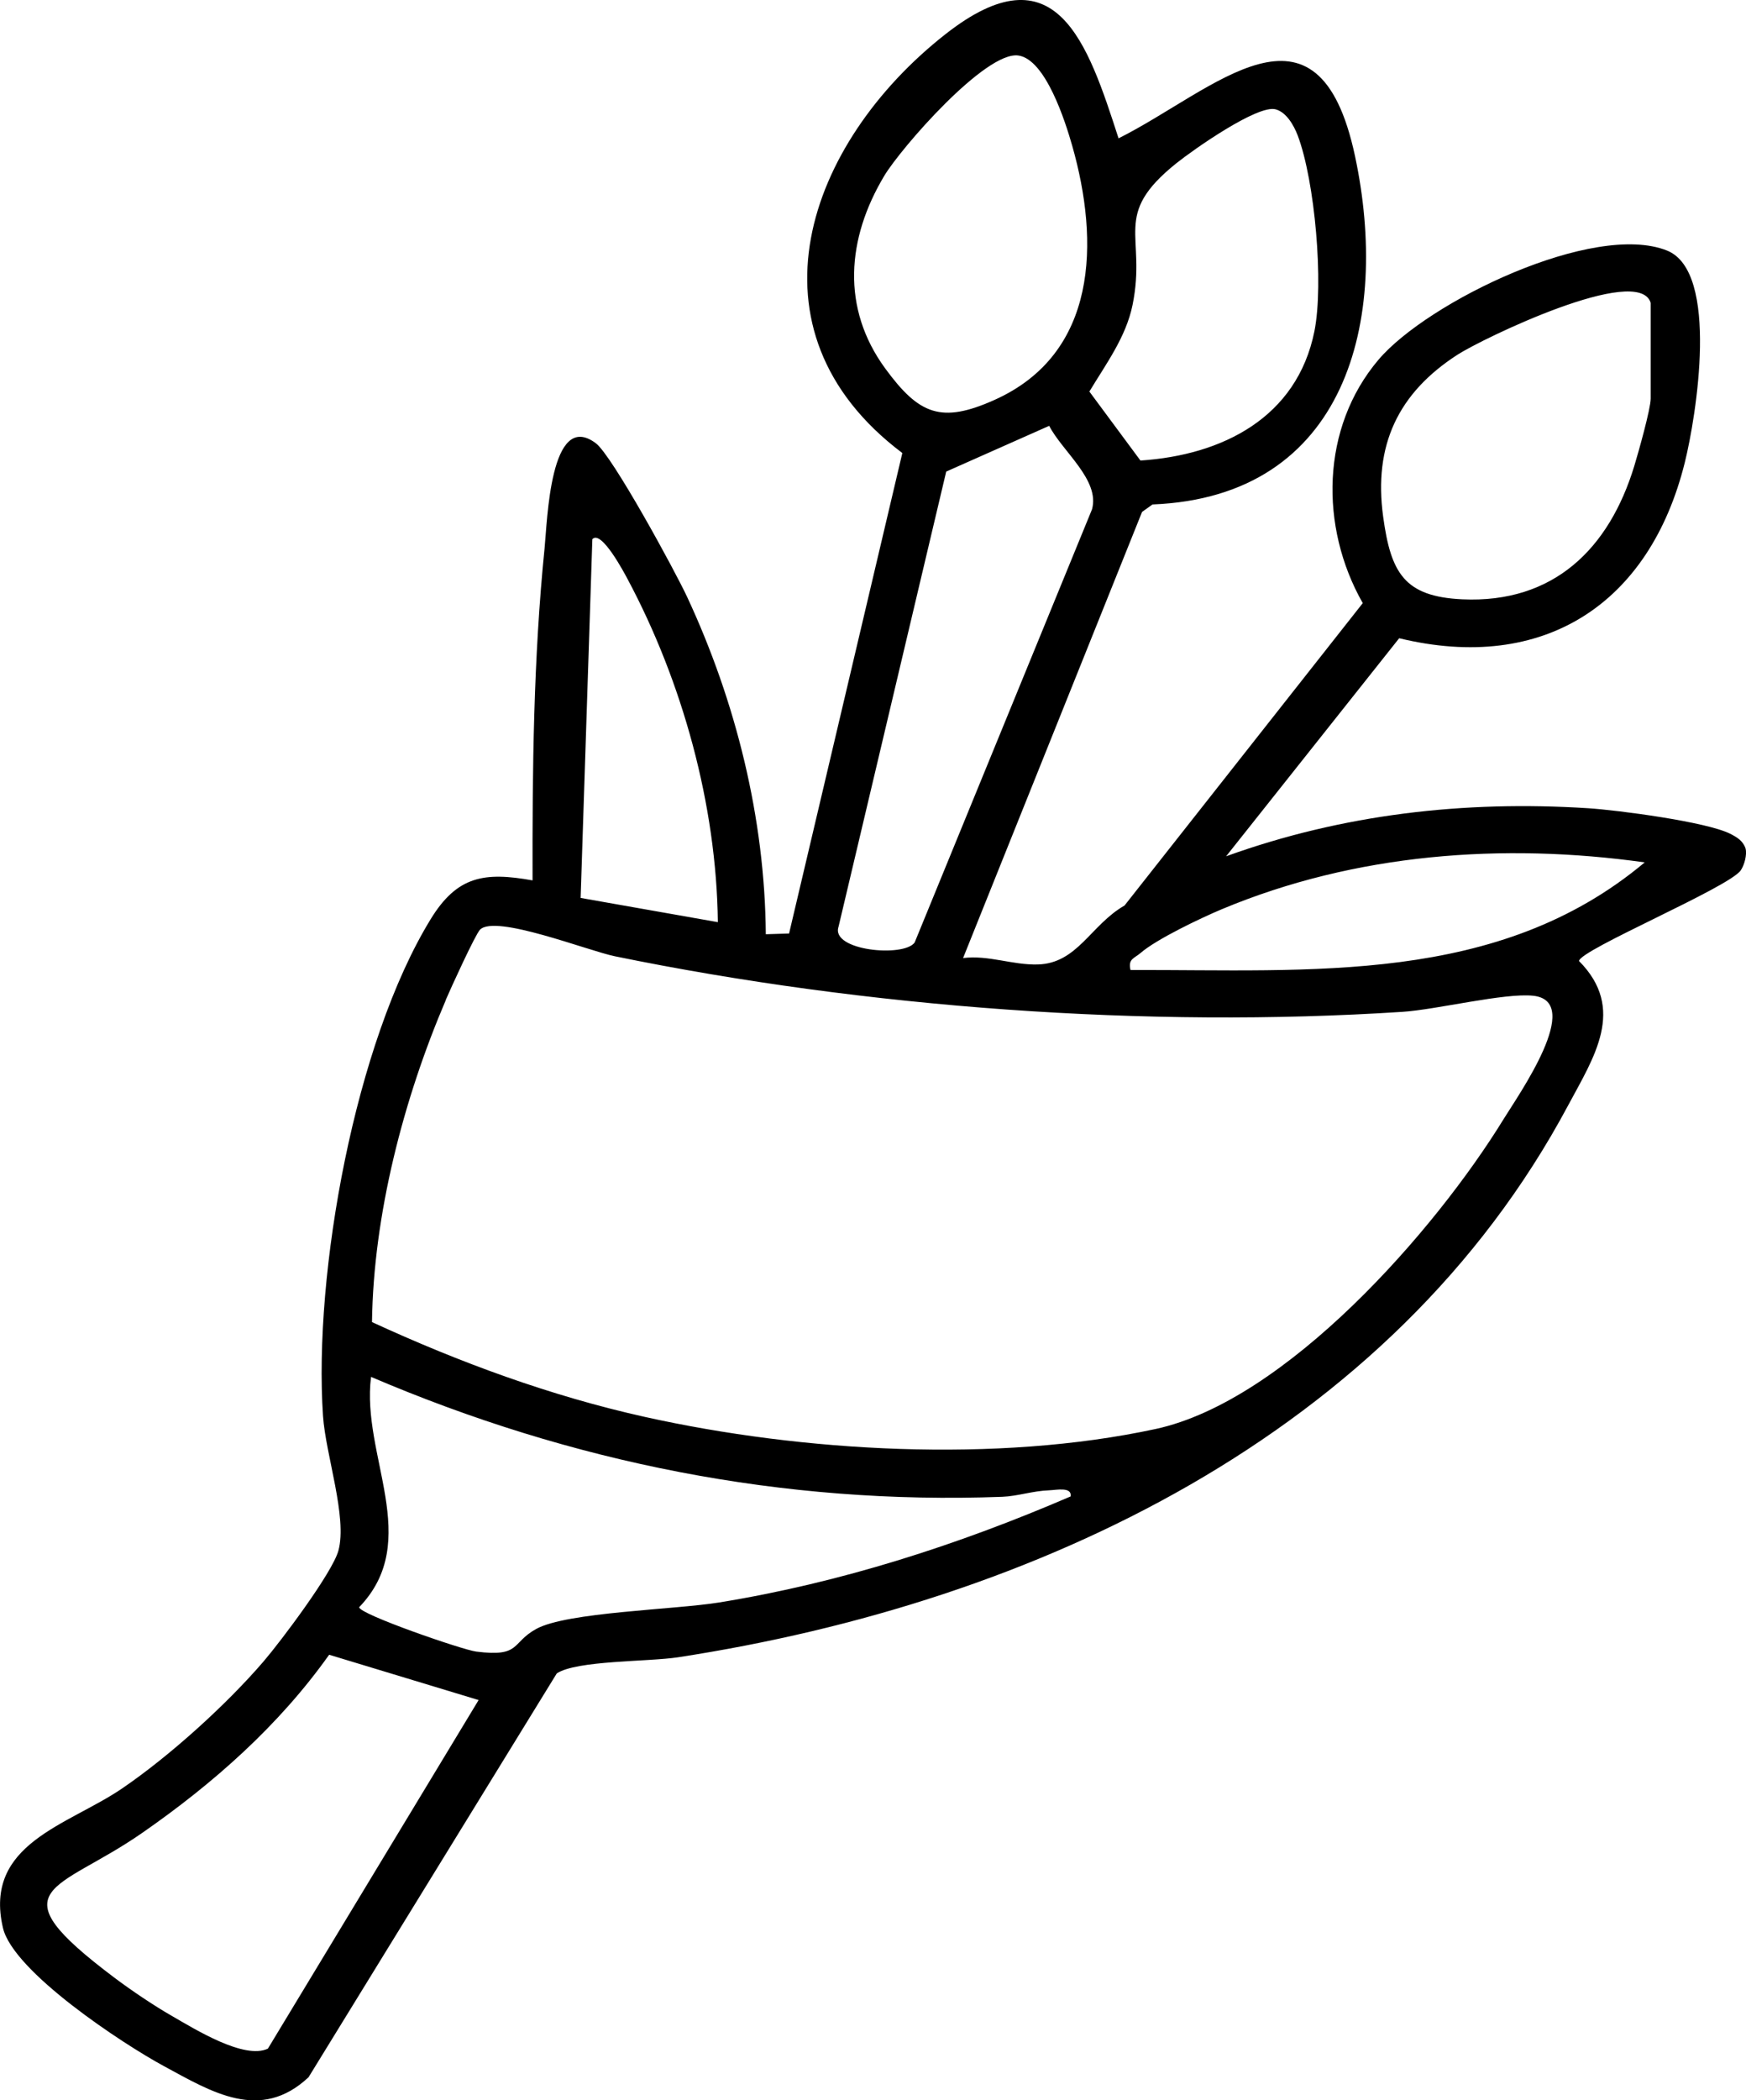 <?xml version="1.0" encoding="UTF-8"?>
<svg id="Warstwa_2" data-name="Warstwa 2" xmlns="http://www.w3.org/2000/svg" viewBox="0 0 291.99 351.03">
  <g id="Warstwa_1-2" data-name="Warstwa 1">
    <path d="M150.88,75.7c-27.21-20.5-15.92-51.83,7.25-70,18.5-14.51,23.74,1.39,28.93,17.42,15.93-7.94,33.33-26.1,39.54,2.95,5.86,27.43-1.37,56.95-33.86,58.24l-1.75,1.25-29.93,74.56c4.28-.53,8.26,1.19,12.5,1.07,6.64-.18,8.85-6.62,14.5-9.85l39.84-50.54c-7.25-12.73-7.01-29.34,2.64-40.69,8.23-9.68,36.02-23.13,48.25-18.23,8.82,3.54,4.87,27.76,2.96,35.44-5.87,23.62-23.59,35.2-47.76,29.35l-28.94,36.44c19.48-7.03,39.81-9.35,60.54-8.03,4.96.32,19.75,2.26,23.74,4.26,1.13.57,2.16,1.18,2.59,2.48.26,1.05-.2,2.74-.8,3.63-1.93,2.86-27.02,13.34-27.05,15.17,7.94,8,2.46,16.12-1.85,24.17-29.48,55.1-89.3,83.05-148.81,92.19-5.02.77-16.98.5-20.3,2.7l-41.51,67.49c-8.04,7.53-16.18,2.48-24.21-1.87-6.86-3.71-25.19-15.76-26.9-23.1-3.27-14.08,10.84-17.12,19.88-23.26,7.93-5.39,17.47-14,23.72-21.28,2.89-3.37,11.49-14.8,12.5-18.49,1.53-5.57-2.13-16.03-2.57-22.49-1.62-23.91,5.35-62.44,18.01-83.07,4.44-7.24,9-7.9,17.03-6.47-.04-18.47.15-37.1,2.01-55.5.46-4.51.92-23.26,8.56-17.57,2.77,2.07,13.3,21.43,15.29,25.71,8.16,17.52,13,37.01,13.15,56.36l3.89-.12,18.94-80.3ZM147.86,29.42c-6.23,10.41-7.23,22.06.2,32.19,5.64,7.69,9.35,9.21,18.23,5.24,17.35-7.76,17.58-26.48,13.02-42.49-1.17-4.1-4.45-14.41-8.99-15.08-5.47-.81-19.67,15.47-22.47,20.15ZM196.72,27.29c-10.9,8.74-4.92,11.88-7.32,23.68-1.1,5.39-4.46,9.88-7.22,14.47l8.54,11.53c13.73-.9,26.18-7.19,29.09-21.59,1.6-7.95.09-25.14-2.79-32.74-.64-1.68-1.89-3.89-3.7-4.37-3.02-.81-13.78,6.76-16.6,9.02ZM243.73,59.29c-9.94,6.42-14.05,15.15-12.42,27.06,1.28,9.36,3.5,13.36,13.22,13.81,15.28.71,24.57-8.45,28.78-22.29.68-2.24,2.74-9.53,2.74-11.26v-16c-2.04-6.62-28.19,6-32.32,8.68ZM158.24,78.81l-18.01,76.08c-1.35,4,10.92,5.16,12.73,2.63l29.66-72.39c1.37-4.91-4.95-9.67-7.16-13.96l-17.21,7.64ZM97.1,150.07l22.95,4.05c-.23-19.59-5.91-40.15-15.12-57.38-.45-.84-4.38-8.31-5.87-6.62l-1.96,59.95ZM275.05,144.13c-23.75-3.32-48.39-1.5-70.68,7.81-3.51,1.47-10.96,5.01-13.65,7.35-1.03.89-2.11.96-1.66,2.83,30.13-.1,61.48,2.54,85.99-17.99ZM74.56,167.13c-7.05,16.46-12.11,35.85-12.35,53.83,14.62,6.73,29.88,12.35,45.64,15.85,26.39,5.86,58.86,7.73,85.39,2.02,21.85-4.71,46.77-33.17,58.21-51.79,2.48-4.03,13.53-19.69,4.96-20.62-4.77-.52-16.16,2.32-21.89,2.69-42.69,2.77-89.72-.69-131.7-9.29-4.5-.92-19.95-7.04-22.54-4.45-.79.79-4.93,9.87-5.74,11.76ZM60.07,268.62c0,1.16,17.3,7.13,19.57,7.41,7.52.95,5.8-1.46,10.04-3.79,5.13-2.82,23.15-3.21,30.58-4.42,20.31-3.29,39.97-9.62,58.78-17.72.27-1.66-2.42-1.07-3.53-1.03-2.85.1-5.28.99-7.92,1.09-36.65,1.37-72-5.71-105.54-20.04-1.68,13.2,8.74,27.36-1.99,38.5ZM55.05,276.55c-8.41,11.84-19.38,21.53-31.28,29.79-14.27,9.91-24.91,8.95-4.64,24.19,2.78,2.09,6.6,4.67,9.61,6.39,3.86,2.22,12.1,7.35,16.06,5.47l35.24-58.26-24.99-7.57Z"/>
  </g>
</svg>